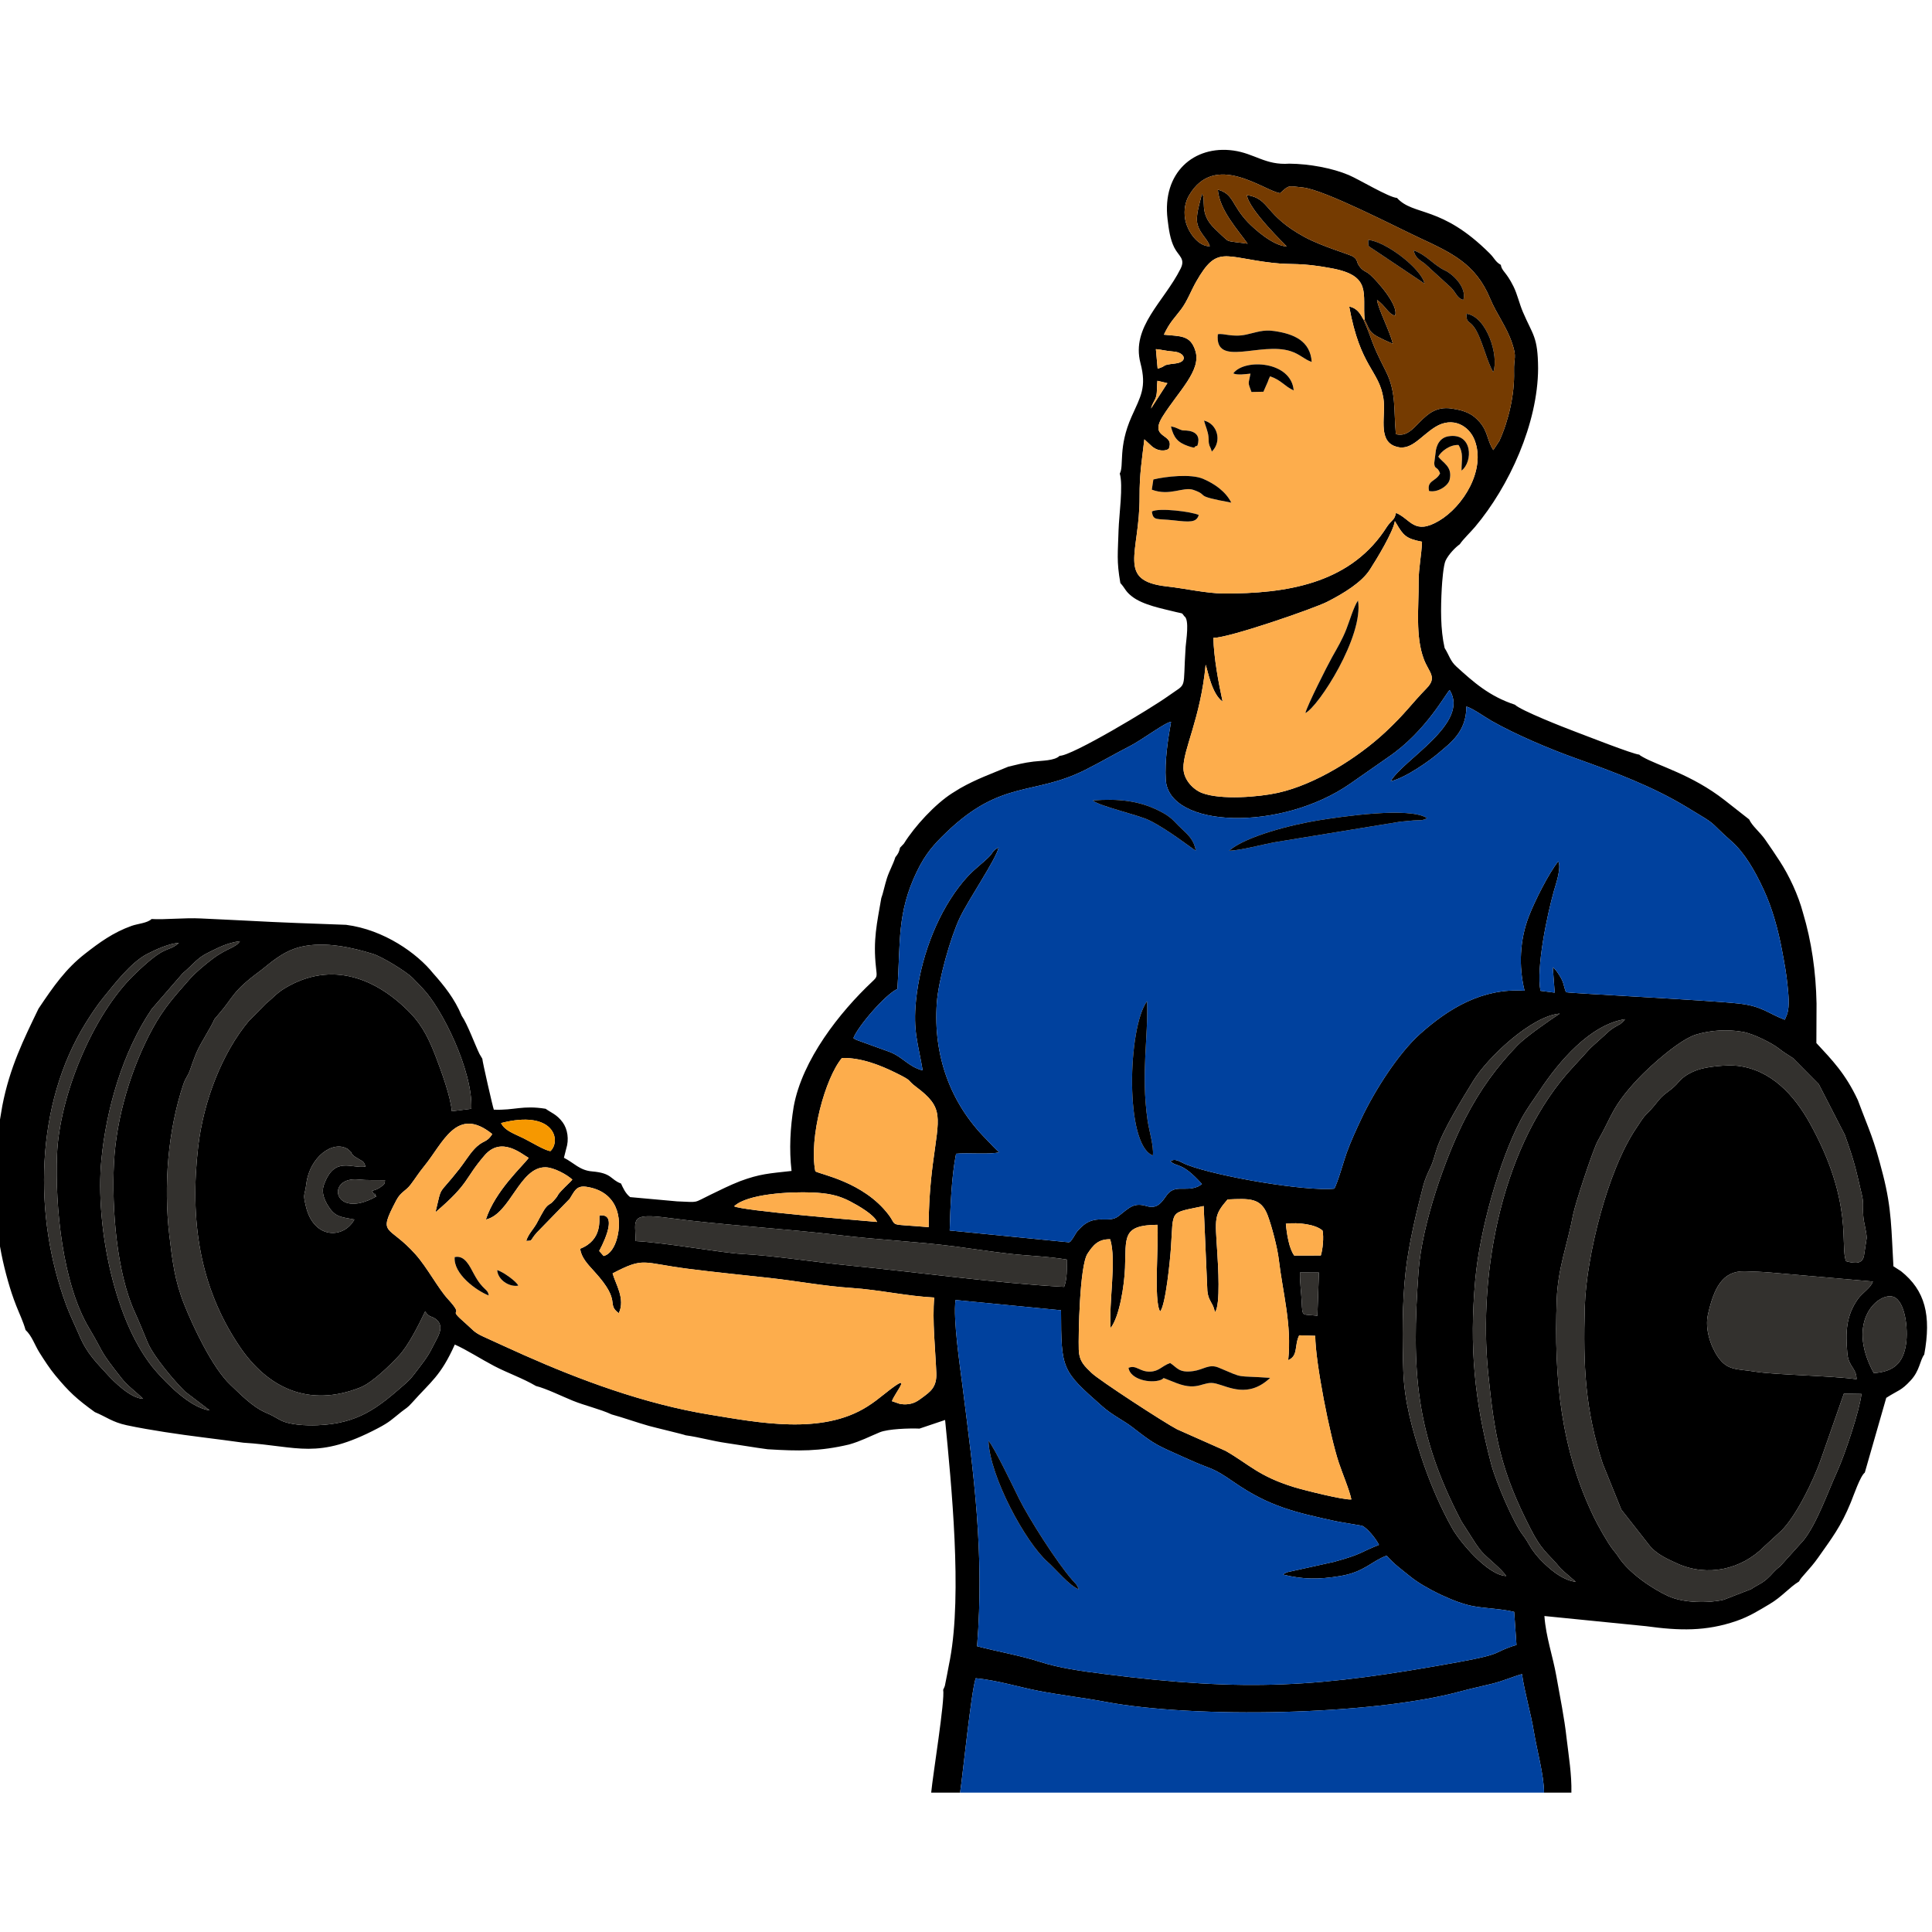 <?xml version="1.0" encoding="UTF-8"?> <svg xmlns="http://www.w3.org/2000/svg" xmlns:xlink="http://www.w3.org/1999/xlink" xmlns:xodm="http://www.corel.com/coreldraw/odm/2003" xml:space="preserve" width="16mm" height="16mm" version="1.1" style="shape-rendering:geometricPrecision; text-rendering:geometricPrecision; image-rendering:optimizeQuality; fill-rule:evenodd; clip-rule:evenodd" viewBox="0 0 1600 1600"> <defs> <style type="text/css"> .fil0 {fill:black} .fil1 {fill:#00419E} .fil3 {fill:#33312E} .fil4 {fill:#753B01} .fil5 {fill:#F69800} .fil2 {fill:#FDAD4C} </style> </defs> <g id="Слой_x0020_1">  <g id="_2684418525312"> <path class="fil0" d="M1551.79 1137.12c-24.01,-43.84 4.72,-67.57 16.45,-63.07 9.53,3.67 12.13,26.3 10.25,39.09 -2.32,15.75 -10.36,22.97 -26.7,23.98zm-760.45 -60.51l87.36 8.51c0.13,49.32 0.59,49.81 33.86,79.28 8.88,7.88 17.92,11.88 25.24,17.56 19.85,15.41 19.27,14.34 46.44,26.58 21.05,9.48 18.63,5.76 37.7,18.94 29.13,20.13 50.34,24.9 83.82,32.22 3.9,0.86 21.87,3.71 22.24,3.86 4.46,1.9 11.95,11.42 14.01,15.83 -16.32,6.41 -13.33,7.49 -37.25,14.08l-38.5 8.51c-0.33,0.12 -0.7,0.27 -1,0.4 -3.46,1.5 -0.81,0.2 -2.53,1.68 16.7,4.01 29.07,4.11 47.16,1.15 20.03,-3.28 26.13,-12.47 38.51,-16.9 6.03,7.03 11.95,11.15 19.97,17.63 11.38,9.18 36.32,21.43 51.54,24.2 11.15,2.03 23.27,2.12 34.07,4.76l1.9 27.37c-20.7,6.24 -8.29,7.01 -48.6,14.3 -114.29,20.67 -173.69,24.92 -293.03,9.75 -18.13,-2.3 -37.19,-4.91 -53.23,-10.14 -15.89,-5.17 -35.3,-8.48 -51.84,-12.84 6.13,-78.1 -2.72,-141.38 -12.09,-215.57 -2.14,-16.94 -7.91,-55.48 -5.75,-71.16zm285.28 -22.8l15.65 0.07 -1.26 35.78c-13.09,-1.65 -12.34,1.62 -13.01,-11.96 -0.37,-7.29 -1.67,-17.1 -1.38,-23.89zm460.92 88.41c-20.58,-2.91 -67.26,-3.58 -83.58,-6.21 -16.06,-2.59 -23.3,-0.71 -31.43,-12.59 -6.11,-8.94 -10.7,-23.31 -8.1,-34.72 4.91,-21.56 11.74,-36.36 30.54,-35.88 7.36,0.19 14.78,0.48 22.07,1.12l84 7.35c-1.82,5.45 -8.67,9.16 -12.52,14.65 -9.76,13.93 -10.17,27.39 -8.65,44.7 1.01,11.58 7.44,11.81 7.67,21.58zm-520.91 -148.9c17.98,-0.75 27.63,-1.65 33.23,13.23 3.3,8.77 8.02,26.57 9.18,36.44 3.24,27.49 10.93,54.21 7.79,83.41 8.5,-3.6 4.92,-12.04 9.09,-20.55l13.3 0.41c0.18,22.6 12.11,82.59 19.47,104.87 3.04,9.2 8.86,22.73 10.46,30.66 -6.57,0.54 -39.7,-7.82 -47.4,-10.18 -29.46,-9.03 -37.51,-19.07 -56.84,-30.11l-40.13 -17.82c-10.21,-5.27 -64.85,-40.84 -70.71,-46.63 -5.54,-5.48 -10.38,-9.18 -10.68,-19.46 -0.36,-11.88 0.67,-69.42 7.27,-79.37 4.59,-6.91 8.63,-12.08 18.74,-11.93 5.4,17.46 -1.26,52.03 0.38,73.5 7.36,-9.39 11.34,-35.23 11.91,-49.71 0.98,-25.46 -2.63,-35.49 26.79,-35.76 1.37,13.73 -3.28,63.41 2.3,71.74 4.6,-4.98 8.29,-43.11 8.93,-52.55 2.23,-32.63 -1.74,-28.49 27.12,-34.72l3.06 70.33c0.56,4.48 1.15,5.72 2.97,9.19 0.19,0.38 0.82,1.43 1.01,1.82 0.14,0.29 0.33,0.64 0.47,0.94 0.14,0.29 0.31,0.67 0.43,0.96 0.78,1.79 0.73,2.66 1.54,4.53 4.57,-6.11 2.42,-39.23 1.81,-49.04 -1.82,-29.11 -2.92,-30.95 8.51,-44.2zm-133.2 49.78c0.03,7.68 0.5,15.63 -2.15,22.62 -57.51,-3.12 -119.79,-12.01 -177.58,-17.64 -29.17,-2.85 -60.4,-7.99 -89.15,-9.61 -17.74,-0.99 -61.66,-9.17 -88.16,-10.67 -0.12,-18.19 -5.74,-23.63 28.66,-18.98 41.46,5.6 95.34,8.71 141.37,14.23 31.42,3.77 62.78,5.13 94.3,9.2 15.03,1.95 30.28,4.36 45.36,6.07 15.56,1.76 31.67,2.14 47.35,4.78zm181.46 -29.68c10.51,-1.26 24.77,0.53 30.43,5.74 1.07,5.63 0.15,15.45 -1.48,20.59l-21.99 0.06c-4.3,-5.69 -6.24,-18.11 -6.96,-26.39zm-456.9 -14.43c11,-10.43 46.64,-12.16 64.55,-11.42 12.74,0.52 21.56,2.15 31.51,7.35 6.63,3.47 19.86,10.99 22.32,17.04 -16.17,-1.41 -111.97,-9.31 -118.38,-12.97zm-296.82 -7.89c-35.54,19.66 -41.67,-17.25 -14.06,-14.26 6.68,0.72 14.64,0.37 21.77,0.55 -0.36,3.28 -0.27,3.3 -4.2,6 -1.99,1.38 -3.73,1.98 -6.52,2.8 0.07,0.3 0.32,0.69 0.41,0.83 0.07,0.15 0.31,0.63 0.41,0.8 0.09,0.16 0.33,0.57 0.43,0.74 0.09,0.15 0.35,0.53 0.44,0.67 4.52,7.16 -2.04,-6.89 1.32,1.87zm-8.35 -24.97c-12.04,1.82 -25.81,-8.95 -34.52,14.96 -2.75,7.52 1.45,14.91 4.97,19.83 5.19,7.24 10.5,7.16 20.2,9.02 -8.67,16.01 -33.62,16.73 -40.15,-10.95 -2.64,-11.16 -1.07,-7.48 0.43,-19.07 2.78,-21.45 21.74,-36 34.25,-28.32l2.62 2.39c0.1,0.13 0.28,0.48 0.37,0.61 1.41,1.94 -2.15,-1.32 1.62,2.3 1.04,0.99 2.13,1.53 3.9,2.64 4.74,2.98 4.23,1.5 6.31,6.59zm372.39 3.89c-5.45,-27.83 8.2,-77.37 22.08,-93.88 16.39,-0.29 32.42,6.37 44.38,12.25 15.23,7.49 8.65,5.47 17.13,11.81 23.2,17.36 18.87,24.22 13.73,63.76 -2.22,17.16 -3.41,34.53 -3.46,52.31 -35.21,-3.04 -25.26,0.13 -33.23,-10.35 -20.75,-27.26 -56.62,-33.25 -60.63,-35.9zm-314.58 33.92c28.66,-24.46 23.61,-27.29 40.67,-47.09 13.93,-16.18 30.76,-1.09 36.53,2.06 -4.72,6.62 -27.8,27.23 -35.47,51.08 20.4,-4.69 27.85,-43.54 49.38,-43.29 7.06,0.09 18.08,6.23 22.25,10.21l-1.35 1.52c-15.4,14.88 -7.26,8.46 -14.28,16.13 -3.22,3.52 -2.97,1.76 -6,5.07 -2.25,2.46 -6.31,10.8 -8.12,13.92 -3.01,5.18 -6.47,8.13 -8.48,14.1 6.85,-0.13 1.48,0.02 12.21,-10.37l23.8 -24.44c3.89,-5.89 5.2,-11.27 13.86,-9.99 25.19,3.72 30.35,25.38 25.15,43.43 -1.69,5.86 -5.2,12.5 -10.89,13.89l-3.68 -4.2c0,0 17.89,-31.82 0.23,-29.34 -0.45,3.14 2.77,20.24 -16.02,27.54 1.1,7.34 5.86,12.34 12.12,19.21 22.77,25 9.14,26.14 19.9,34.13 5.65,-11.83 -2.73,-24.16 -5.11,-32.95 26.48,-13.8 23.87,-8.78 62.3,-3.84 22.47,2.88 45.75,5.18 68.21,7.67 22.55,2.5 44.4,6.71 67.73,8.26 22.32,1.48 46.03,6.83 68.13,7.91 -1.76,18.59 0.97,43.51 1.72,62.48 0.48,11.95 -5.06,15.54 -11.92,20.62 -3.18,2.36 -6.3,4.61 -11.36,5.19 -2.78,0.32 -4.33,0.2 -7.16,-0.29l-6.32 -2.17c2.42,-7.23 19.45,-26.45 -6.07,-6.06 -5.11,4.07 -8.74,6.97 -14.33,10.51 -37.64,23.84 -90.14,13.27 -130.07,6.79 -54.89,-8.91 -108.63,-29.19 -153.68,-49.16 -12.35,-5.48 -22.11,-10.04 -34.11,-15.48 -8.11,-3.68 -8.96,-5.91 -14.32,-10.57 -18.37,-15.98 0.87,-3.12 -15.23,-20.71 -8.03,-8.78 -17.01,-25.94 -26.65,-36.8 -22.62,-25.48 -31.78,-14.83 -16.04,-44.78 3.82,-7.26 7.63,-7.5 11.86,-13.02 4.02,-5.25 6.75,-9.82 11.12,-15.13 15.84,-19.27 26.95,-50.67 56.52,-26.81 -5,7.99 -7.36,4.23 -15.23,12.86 -4.07,4.47 -7.95,10.85 -11.84,15.82 -18.71,23.86 -14.18,12.31 -19.96,36.09zm54.3 -73.87c43.68,-11.32 50.15,14.32 40.95,23.22 -4.47,-0.34 -16.39,-7.68 -22.26,-10.57 -8.12,-4.01 -15.54,-6.29 -18.69,-12.65zm1112.09 224.08l14.58 0.25c-1.66,14.11 -13.83,50.44 -20.15,64.33 -8.08,17.77 -16.59,42.48 -27.64,56.66l-19.61 21.79c-5.3,4 -6.16,6.18 -10.63,10.18 -4.93,4.42 -8.53,5.27 -13.3,8.68l-22.66 8.77c-12.1,2.92 -33.19,2.9 -45.94,-2.94 -14.29,-6.54 -32.92,-19.67 -41.11,-32.19 -1.92,-2.95 -2.92,-3.98 -4.77,-6.34 -4.49,-5.68 -12.34,-19.84 -15.39,-26.07 -27.97,-57.2 -33.53,-115.86 -31.18,-181.07 0.95,-26.22 8.97,-45.84 13.54,-70.24 1.63,-8.69 16.64,-54.45 20.44,-61.08 11.7,-20.4 11.6,-28.16 33.09,-51.15 10.38,-11.1 34.9,-33 48.6,-37.03 12.02,-3.53 25.41,-4.4 38.26,-2.18 9.52,1.64 24.56,9.63 29.39,13.35 5.29,4.08 6.96,4.92 12.28,8.38l21.39 21.58 21.57 41.97c8.1,22.66 8.86,27.24 14.05,49.34 1.88,8.01 0.61,9.32 1.26,17.94 0.44,5.93 2.7,12.74 2.82,18.15l-2.29 14.96c-1.42,6.16 -6.36,6.59 -14.72,4.32 -5.44,-12.16 6.75,-48.07 -30.17,-114.49 -12.61,-22.7 -31.81,-44.15 -59.83,-47.35 -8.68,-0.99 -25.14,0.65 -32.51,3.18 -6.31,2.16 -12.15,5.35 -16.11,10.09 -5.52,6.61 -10.1,8.28 -14.64,12.98 -3.09,3.19 -4.24,5.38 -8.23,9.71 -3.57,3.88 -4.75,4.35 -8.3,9.56 -1.31,1.93 -2.19,3.4 -3.34,5.06 -24.87,35.96 -42.08,108.29 -43.29,148.49 -1.52,49.96 0.41,86.11 14.75,130.18l15.48 38.29 23.67 30.14c5.3,6.16 11.98,9.73 22.68,14.53 25.29,11.35 53.25,4.71 71.74,-13.9l14.3 -13.16c12.45,-12.22 26.84,-41.97 32.93,-59.4l18.99 -54.27zm-222.01 155.88c-9.8,-1.27 -18.48,-8.02 -25.44,-14.54 -12.23,-11.48 -12.86,-17.24 -18.47,-24.37 -7.53,-9.56 -22.28,-43.92 -26.05,-58.23 -13.79,-52.28 -18.39,-96.76 -13.29,-153.19 3.77,-41.68 20.41,-99.61 37.48,-131.89 5.07,-9.6 10.54,-16.67 16.2,-25.19 15.43,-23.23 41.12,-53.94 70.32,-58.57 -1.12,1.42 -0.73,1.18 -2.17,2.47 -2.92,2.59 -0.95,0.91 -3.33,2.37 -2.58,1.59 -3.28,1.72 -5.86,3.62 -2.39,1.77 -2.94,2.5 -5.18,4.51 -18.44,16.54 -8.75,7.7 -26.12,26.24 -58.84,62.84 -79.12,169.32 -70.68,253.59 5.32,53.02 10.31,80.89 35.16,129.31 8.91,17.37 13.41,19.55 21.8,29.13 2.65,3.02 2.17,3 5.32,5.76l10.31 8.98zm-57.65 -4.84c-15.26,-0.68 -38.1,-27.92 -44.55,-39.26 -9.6,-16.85 -19.15,-38.95 -25.89,-59.73 -7.18,-22.12 -13.89,-45.33 -14.74,-70.58 -0.89,-26.34 -1.05,-57.33 2,-83.25 2.77,-23.54 8.88,-48.72 14.43,-70.14 1.38,-5.3 3.31,-9.69 5.77,-14.83 2.97,-6.19 3.41,-9.81 5.64,-16.34 5.4,-15.84 20.45,-40.28 29.87,-55.65 12.31,-20.07 48.55,-54.03 71.86,-55.98 -8.93,5.83 -28.53,19.52 -35.1,26.36 -17.03,17.76 -30.57,36.08 -43.09,60.31 -15.72,30.39 -35.9,86.57 -38.79,126.76 -5.92,82.42 -2.61,134.32 35.54,207.11l11.86 18.5c1.69,2.23 2.17,3.31 4.65,6.24 4.6,5.45 16.23,14 20.54,20.48zm-895.23 -219.21c0.21,0.25 0.46,0.39 0.56,0.84 0.13,0.61 0.98,1.32 1.23,1.55 1.12,1.05 0.22,0.51 2.29,1.74 0.53,0.31 12.78,3.09 6.9,15.95 -1.74,3.8 -3.74,7.14 -5.65,11.03 -3.53,7.19 -9.14,13.92 -14.04,20.44 -3.29,4.37 -5.23,6.19 -8.79,9.31 -21.91,19.19 -38.07,32.2 -71.88,33.48 -9.48,0.36 -23.36,-0.25 -30.84,-4.38 -4.48,-2.47 -6.21,-3.67 -11.71,-6.03 -11.38,-4.87 -21.44,-15.64 -29.36,-23.05 -14.78,-13.83 -30.96,-48.17 -38.35,-66.77 -7.83,-19.71 -9.76,-35.71 -12.3,-57.58 -4.69,-40.48 -1.22,-86.27 11.69,-124.61 1.93,-5.72 3.67,-6.5 5.39,-11.46 7.05,-20.29 6.43,-16.9 17.27,-36.3 4.4,-7.86 0.93,-3.7 6.52,-10.15 13.1,-15.08 10.69,-18.41 34.43,-35.93 6.99,-5.16 17.93,-16.28 33.91,-19.99 19.72,-4.58 42.43,0.64 59.48,5.92 7.62,2.36 27.35,14.48 32.7,19.75 3.38,3.32 5.7,5.97 8.79,9.19 15.54,16.18 41.3,67.78 39.99,99.31l-16.18 2.03c-0.99,-12.22 -8.83,-33.45 -13.05,-44.54 -5.3,-13.94 -10.98,-26.1 -21.21,-36.67 -27.81,-28.74 -65.01,-43.86 -103.65,-20.9 -7.18,4.27 -10.45,8.54 -15.96,12.91l-14.31 14.52c-22.15,26.53 -37.47,66.23 -41.87,104.01 -7.08,60.88 1.02,115.99 34.03,165.11 23.64,35.18 57.95,51.06 100.17,34.35 10.32,-4.09 25.39,-19.21 31.82,-26.08 7.96,-8.49 16.15,-24.82 21.98,-37zm-178.5 82.02c-16.57,-2.14 -36.33,-23.29 -43.88,-31.79 -35,-39.42 -50.91,-121.31 -45.83,-175.28 4,-42.38 17.7,-89.81 41.71,-125.26l25.63 -29.56c8.75,-7.44 12.04,-12.65 20.54,-16.83 8.49,-4.18 15.73,-8.32 26.87,-9.84 -3.24,5.37 -10.92,5.81 -22.4,14.48 -6.61,4.99 -14.4,11.5 -19.02,16.76 -11.94,13.62 -21.32,23.68 -30.73,40.91 -17.81,32.61 -30.23,73.77 -32.13,111.49 -1.92,37.91 2.2,90.85 17.25,123.59 3.82,8.32 7.33,17.28 10.65,25.17 4.8,11.42 22.11,31.92 31.04,40.67l20.3 15.49zm-55.15 -9.57c-10.27,-0.48 -23.69,-13.61 -30.22,-20.86 -8.47,-9.42 -16.04,-16.29 -22.48,-31.4 -3.6,-8.46 -7.71,-16.74 -10.83,-25.11 -27.6,-74.01 -25.92,-166.36 16.03,-233.84 4.65,-7.48 9.3,-14.5 14.68,-21.12 9.25,-11.38 22.62,-28.87 35.96,-35.91 6.48,-3.41 19.05,-9.19 26.54,-9.24 -10.46,8.66 -9.8,-0.19 -37.07,26.31 -34.74,33.74 -61.96,100.9 -63.86,148.9 -1.73,43.66 4.65,106.99 26.48,143.63 13.79,23.15 7.24,16.54 27.14,41.83 4.87,6.2 12.11,11.29 17.63,16.81zm851.33 -560.62c-2.63,14.65 -5.32,32.42 -4.37,47.93 2.44,40.17 95.39,43.33 152.93,3.14l31.64 -22.09c31.11,-21.2 47.76,-53.29 50.53,-55.32 17.13,27.52 -38.86,57.81 -48.8,75.53 12.34,-2.76 32.63,-17.34 39.46,-23.21 9.88,-8.49 23.15,-17.5 23.22,-38.72 6.71,2.38 14.05,8.1 21.14,12.12 19.59,11.1 47.27,22.87 68.77,30.57 33.78,12.08 63.99,23.46 92.05,40.35 29.02,17.47 15.94,9.44 37.65,28.66 10.67,9.44 19.16,24.01 26.5,39.87 7.2,15.55 11.97,32.73 15.38,50.96 1.77,9.46 3.52,18.72 4.44,28.38 0.74,7.68 1.86,16.53 -0.2,23.62l-2.05 4.94c-14.4,-5.53 -18.54,-11.17 -37.68,-13.39 -24.59,-2.85 -138.88,-8.42 -143.53,-9.45 -2.49,-5.98 -1.04,-7.8 -7.14,-16.5 -0.99,-1.41 -1.19,-1.57 -2.01,-2.51 -0.16,-0.2 -0.68,-0.28 -0.8,-0.79 -0.13,-0.52 -0.53,-0.55 -0.98,-0.77l1.59 20.94 -11.82 -1.53c-3.6,-19.15 5.39,-62.3 11.21,-82.92 1.28,-4.57 6.42,-19.2 3.55,-24.26 -7.6,9.33 -19.45,32.63 -24.49,45.82 -7.27,19.02 -8.51,40.78 -3.42,61.32 -35.14,-2.47 -63.01,14.87 -86.16,35.43 -18.95,16.82 -38.86,48.87 -49.12,70.79 -4.4,9.4 -8.53,18.29 -12.06,28.03 -2.17,5.99 -7.63,25.55 -10.28,29.65 -23.34,2.4 -96.1,-9.81 -122.06,-19.82 -5.42,-2.1 -9.49,-5.83 -13.65,-2.84 6.02,5.4 9.13,0 26.14,18.8 -0.29,0.3 -0.74,0.59 -1.01,0.75l-2.07 1.26c-10.98,4.82 -19.36,-2.35 -26.37,7.67 -4.24,6.06 -7.84,11.14 -16.3,8.63 -10.91,-3.24 -14.29,1.3 -23.47,8.38 -8.48,6.54 -19.35,-2.81 -31.5,9.77 -3.08,3.19 -2.47,2.47 -4.77,6.16 -1.07,1.71 -0.86,1.72 -2.24,3.45 -1.75,2.21 0.07,0.59 -2.29,2.23l-98.89 -9.81c0.56,-19.74 1.52,-44.56 5.29,-63.55 9.03,-1.03 29.58,0.91 35.8,-1.33 -1.81,-0.9 -8.01,-7.89 -11.03,-10.93 -29.52,-29.72 -43.79,-69.03 -40.73,-112.55 1.35,-19.1 11.4,-54.49 19.03,-70.56 7.37,-15.5 30.02,-48.38 32.21,-58.31 -5.89,3.11 -3.89,3.91 -8.72,8.52 -8.16,7.79 -14.09,10.96 -24.11,24.09 -19.61,25.72 -32.25,60.97 -35.61,94 -2.6,25.64 1.72,35.54 5.52,58.06 -11.88,-3.09 -16.04,-10.83 -27.24,-15.28l-27.35 -9.89c-2.18,-0.99 -1.61,-0.71 -2.77,-1.64 3.88,-9.94 26.54,-36.21 36.43,-40.66 2.64,-38.78 -0.52,-62.8 16.13,-97.28 7.22,-14.95 14.27,-22.62 24.33,-32.3 45.86,-44.15 72.11,-30.25 115.13,-51.85 13.35,-6.7 23.98,-13.08 36.89,-19.66 10.06,-5.13 29.76,-20.01 34.13,-20.1zm35.04 -69.58c12.57,0.24 83.4,-24.31 94.19,-29.81 13.67,-6.96 28.56,-16.05 35.38,-26.59 5.66,-8.74 19.44,-31.46 20.74,-40.26l1.2 1.94c5.83,9.85 7.92,12.58 21.29,15.13 -0.39,11.14 -2.85,21.73 -2.78,32.97 0.12,21.5 -2.86,45.43 4.36,64.46 4.12,10.85 11.2,14.68 2.28,23.88 -13.25,13.64 -17.32,20.55 -34.12,36.26 -22.49,21.03 -57.65,43.38 -89.04,50.36 -15.89,3.53 -47.4,6.06 -62.86,0.15 -7.01,-2.68 -15.28,-10.66 -15.44,-20.56 -0.26,-15.49 14.13,-40.94 18.42,-85.69 1.86,5.21 4.97,24.11 14.05,30.58 -3.49,-16.13 -7.22,-36.12 -7.67,-52.82zm-51.62 -189.91c1.32,-5.17 3.26,-6.26 4.27,-10.18 0.96,-3.75 0.5,-8.71 1.01,-12.79l8.28 1.96 -13.56 21.01zm19.95 -37.27c-12.64,1.45 -5.79,1.74 -14.47,4.29l-1.46 -16.21c4.62,0.37 8.06,1.52 14.65,2.02 9.69,0.73 12.24,8.65 1.28,9.9zm155.99 -36.42c-2.8,-4.93 -5.02,-9.27 -11.82,-10.81 9.21,50.68 24.54,52.36 28.33,76.06 2.2,13.77 -4.77,33.83 8.97,39.46 13.37,5.46 21.18,-7.78 34.01,-15.75 14.45,-8.97 28.06,-0.95 32.62,11.06 9.35,24.6 -9.6,54.85 -29.54,66.64 -20.68,12.23 -23.5,-1.55 -35.64,-6.54 -1.25,5.35 -2.21,5.08 -5.13,8.42 -2.34,2.69 -2.64,3.64 -5.15,7.25 -29.83,42.98 -80.8,51.35 -132.67,51.08 -13.84,-0.07 -32.34,-4.25 -46.61,-5.82 -42.36,-4.66 -22.56,-27.27 -22.79,-74.32 -0.09,-19.01 1.91,-30.12 3.95,-47.53l5.01 4.63c6.3,6.45 13.73,4.75 15.22,3.15 5.43,-13.21 -17.15,-7.62 -4.9,-26.99 13.25,-20.94 31.78,-37.74 27.04,-53.7 -4.09,-13.72 -12.5,-12.27 -26.2,-13.75 5.06,-10.66 8.54,-13.36 14.26,-20.97 5.22,-6.95 8.1,-15.27 12.63,-23.18 17.23,-30.01 22.58,-19.98 63.13,-15.34 17.15,1.96 21.87,-0.56 49.08,4.53 33.56,6.28 25.18,21.12 27.15,42.7 3.35,5.63 2.89,9.23 9.5,13.19 1.82,1.09 11.39,5.81 13.87,6.46 -2.69,-10.76 -12.08,-28.53 -13.1,-36.17 7.27,5.09 9.5,12.04 14.91,12.97 3.34,-8.02 -14.2,-28.11 -20.52,-33.75 -3.7,-3.29 -5.49,-2.66 -8.58,-6.56 -3.39,-4.26 -1.21,-5.34 -5.33,-8.41 -2.5,-1.86 -25.85,-8.41 -40.31,-16.25 -34.17,-18.52 -28.43,-31.96 -47.93,-34.82 1.64,12.43 32.59,41.81 32.99,42.54 -11.57,-0.57 -27.13,-14.8 -32.14,-20.02 -13.66,-14.26 -11.7,-23.5 -24.94,-27.03 1.54,17.1 16.06,32.51 24.7,44.75 -4.12,-0.75 -14.06,-1.4 -16.29,-2.51 -1.83,-0.92 -8.93,-8 -10.87,-9.84 -13.81,-13.12 -6.64,-24.27 -10.77,-29.05 -1.41,7.37 -5.55,18.13 -3.57,25.44 2.18,8.06 8.49,12.13 10.16,18.09 -9.81,0.26 -19.01,-12.63 -20.52,-23.08 -1.02,-7.01 0.15,-13.52 3.24,-18.86 21.39,-36.97 61.92,-4.07 75.49,-2 7.67,-6.97 6.17,-6.05 18.77,-4.74 17.85,1.86 76.52,32.32 96.35,41.57 26.94,12.57 46.8,21.58 58.75,50.26 5.55,13.32 13.58,23.18 18.27,37.05 4.23,12.53 1.28,11.45 1.62,23.65 0.53,18.63 -4.51,40.6 -12.17,57.36l-5.01 7.59c-5.35,-8.3 -4.32,-15.17 -11.32,-23.23 -5.73,-6.58 -11.54,-9.48 -23.28,-11.2 -25.13,-3.69 -28.94,25.76 -46.09,21.23 -1.89,-19.87 0.49,-34.85 -8.41,-52.34 -13.41,-26.34 -9.75,-22.81 -18.42,-42.57zm-201.82 127.58c2.96,9.95 -0.66,34.71 -1,46.69 -0.53,19.15 -1.78,25.68 1.49,43.95 4.25,4.69 3.99,6.73 9.6,11.1 9.2,7.17 24.92,10 36.69,12.96 5.79,1.45 4.23,0.21 6.62,3.39 4.52,2.61 1.47,20.69 1.15,25.34 -2.54,37.39 2.01,29 -14.55,40.89 -14.09,10.12 -79.78,49.59 -89.8,49.4 -4.18,4.17 -14.78,3.94 -21.58,4.77 -8.55,1.04 -13.5,2.47 -20.97,4.24 -14.94,6.27 -26.16,10.12 -39.86,17.88l-6.73 4.16c-13.87,8.85 -31.04,27.38 -39.85,41.68l-3.18 3.35c-0.87,3.67 -1.41,4.83 -3.9,7.93 -1.86,5.98 -4.93,11.12 -6.91,17.21 -1.73,5.3 -3.43,13.46 -4.73,16.67 -3.54,20.73 -6.94,34.58 -4.37,57.49 0.84,7.56 1.12,7.65 -3.14,11.65 -26.97,25.36 -57.99,64.73 -65.03,103.5 -2.82,17.06 -3.87,35.42 -1.77,53.27 -18.68,2.09 -26.08,2.35 -42.59,8.46 -9.19,3.61 -16.17,7.2 -24.55,11.23 -14.97,7.21 -8.87,6.18 -27.66,5.5l-38.87 -3.52c-3.9,-3.03 -5.91,-7.68 -7.56,-11.25 -9.03,-3.35 -7.2,-8.64 -23.95,-10.04 -10.32,-0.86 -14.83,-6.97 -23.33,-11.3l1.91 -7.55c2.43,-7.54 1.17,-16.13 -2.93,-21.77 -4.83,-6.63 -9.98,-8.18 -14.13,-11.25 -19.26,-3.09 -25.44,1.4 -42.9,0.74 -0.62,-1.09 -9.43,-39.62 -9.54,-42.2l-2.31 -3.89c-3.51,-7.09 -10.13,-25.18 -14.7,-31.54 -5.86,-14.29 -14.79,-25.25 -23.83,-35.42 -12.98,-16.21 -40.41,-36 -72,-40.04 -26.85,-0.97 -54.33,-1.89 -81.37,-3.39 -12.98,-0.72 -25.99,-1.2 -38.99,-1.88 -13.43,-0.7 -29.84,1.16 -40.7,0.47 -3.47,3.39 -11.42,3.86 -16.46,5.65 -15.39,5.46 -26.96,13.97 -38.8,23.23 -15.71,12.26 -25.84,26.61 -38.37,45.35 -12.46,25.78 -23.8,48.68 -29.96,80.33 -5.42,29.55 -9.18,69.01 -4.1,99.63 1.18,15.1 4.76,31.5 8.72,45.45 2.13,7.5 4.08,13.47 6.9,20.66 2.48,6.32 5.93,13.46 7.7,20.03 5.29,4.88 7.66,12.61 11.49,18.68 4.06,6.43 8.39,13.15 13.01,18.74 11.44,13.85 17.93,19.82 32.88,30.6 9.61,3.96 14.36,8.26 26.28,10.85 9.93,2.16 21.86,4.13 31.52,5.66 21.69,3.43 43.88,5.79 65.2,8.83 45.87,2.86 60.87,14.55 111.32,-11.93 10.15,-5.32 11.57,-7.33 19.45,-13.56 3.97,-3.15 4.93,-3.14 8.95,-7.65 15.67,-17.62 23.65,-21.96 35.39,-48.15 9.89,4.39 21.83,12.14 32.51,17.73 11.31,5.92 23.42,10 34.71,16.6 8.41,2.09 21.49,8.51 30.34,12.12 10.33,4.21 22.55,6.9 32.3,11.42 9.97,2.73 20.29,6.51 30.91,9.51 4.76,1.34 29.22,7.12 30.42,7.78 11.53,1.59 21.88,4.71 33.97,6.44 11.09,1.58 22.77,3.67 33.9,5.12 25.53,1.58 43.02,1.85 67.5,-3.95 9.68,-2.75 16.59,-6.47 25.37,-10.1 6.86,-2.85 24.81,-3.41 32.9,-3.05l21.22 -7.15c5.27,54.16 14.17,143.42 4.09,198.01 -0.77,4.2 -1.69,8.49 -2.43,12.74l-1.86 9.4c-0.12,0.38 -0.29,0.78 -0.41,1.11l-0.99 2.17c1.57,8.6 -8.47,69.86 -9.93,85.19l23.93 0c2.12,-13.56 9.18,-83.85 12.95,-94.74 17.99,1.72 35.12,7.21 52.08,10.48 18.47,3.56 36.93,5.6 55.71,9.13 73.46,13.8 220.24,11.23 293.6,-8.69 8.62,-2.34 17,-4.1 25.61,-6.2 10.04,-2.46 17.24,-5.86 25.4,-8.14 1.98,14.43 7.42,32.7 9.88,47.89 2.43,14.9 8.39,36.13 8.37,50.27l22.66 0c0.33,-15.05 -2.24,-30.34 -3.99,-45.18 -1.79,-16.51 -5.53,-34.68 -8.46,-51.26 -2.99,-16.91 -8.64,-32.36 -9.9,-49.82l84.14 8.41c27.66,3.78 49.5,4.42 74.92,-4.33 10.73,-3.7 18.78,-8.85 27.43,-13.97 10.39,-6.15 16.06,-13.64 24.4,-18.74 1.3,-3.31 8.99,-10.03 15.74,-19.64 11.55,-16.45 18.92,-25.78 27.16,-45.92 2.31,-5.65 7.82,-21.86 11.54,-24.57l17.77 -61.93c10.29,-6.6 12.14,-5.67 20.24,-14.42 7.61,-8.22 7.54,-16.54 11.23,-21.45 5.94,-32.39 0.82,-53.05 -19.26,-69.03 -1.94,-1.27 -4.7,-2.98 -6.27,-4.03 -1.77,-30.19 -1.32,-47.24 -8.64,-75.84 -8.06,-31.49 -10.8,-34.89 -20.83,-61.81 -10.33,-22.11 -21.49,-33.35 -34.34,-47.26l0.14 -32.7c-0.5,-26.45 -4.22,-51.73 -11.13,-74.81 -4.02,-15.25 -11.75,-31.43 -19.25,-42.94 -4.25,-6.51 -7.82,-11.86 -12.22,-18.11 -4.43,-6.3 -10.61,-11.01 -13.22,-16.64l-20.33 -15.96c-27.22,-21.28 -55.12,-28.43 -67.84,-35.77 -2.93,-1.69 -1.46,-0.85 -2.83,-1.92 -5.24,-0.34 -44.63,-15.87 -53.25,-19.09 -9.1,-3.41 -44.95,-17.51 -49.7,-22.24 -21.14,-6.88 -34.48,-18.84 -48.37,-31.47 -5.36,-4.87 -5.89,-9.18 -9.87,-15.5 -3.53,-15.55 -3.24,-33.02 -2.36,-49.5 0.28,-5.1 1.32,-19 3.17,-22.88 2.49,-5.2 8.19,-11.06 11.75,-13.53 2.81,-4.25 8.96,-10.02 12.7,-14.47 28.31,-33.67 51.94,-85.47 52.16,-131.18 -0.2,-26.53 -4.34,-27.36 -12.57,-46.66 -3.05,-7.15 -4.61,-14.71 -7.8,-21.16 -6.15,-12.46 -9.68,-12.53 -10.52,-17.93 -4.51,-2.48 -5.09,-5.35 -9.09,-9.35 -40.32,-40.3 -62.98,-30.81 -76.89,-46.07 -6.68,-0.36 -31.31,-15.28 -40.01,-18.97 -13.45,-5.69 -32.47,-9.25 -49.15,-9.4 -19.71,1.46 -28.7,-8.45 -46.43,-10.89 -32.51,-4.48 -59.13,18.32 -54.39,57.06 1,8.2 2.08,16.44 5.57,23.33 3.61,7.13 9.37,9.15 5.21,17.46 -13.73,27.45 -41.12,48.11 -33.23,78.22 5.28,20.15 0.13,27.53 -7.29,44.16 -11.45,25.64 -6.16,40.69 -9.85,47.33z"></path> <path class="fil1" d="M954.75 956.91c-23.41,-8.66 -20.87,-105.95 -4.84,-127.72 1.14,30.43 -5.16,59.27 0.46,98.61 1.25,8.74 5.27,21.22 4.38,29.11zm63.13 -252.33c13.36,-11.87 51.95,-21.73 74.38,-25.29 18.47,-2.93 75.22,-11.39 89.6,-1.73 -4.2,2.32 -5.27,1.48 -10.97,1.88 -3.69,0.25 -7.54,0.77 -11.42,1.07l-102.98 16.87c-10.92,1.93 -28.06,6.73 -38.61,7.2zm-27.6 -0.14c-3.18,-1.7 -22.83,-17.35 -38.37,-25.02 -9.55,-4.71 -41.39,-11.71 -46.94,-16.53 20.95,-1.58 37.98,0.01 55.09,8.64 10.74,5.41 11.63,8.34 18.35,14.62 5.55,5.18 10.54,9.61 11.87,18.29zm-20.47 -106.63c-4.37,0.09 -24.07,14.97 -34.13,20.1 -12.91,6.58 -23.54,12.96 -36.89,19.66 -43.02,21.6 -69.27,7.7 -115.13,51.85 -10.06,9.68 -17.11,17.35 -24.33,32.3 -16.65,34.48 -13.49,58.5 -16.13,97.28 -9.89,4.45 -32.55,30.72 -36.43,40.66 1.16,0.93 0.59,0.65 2.77,1.64l27.35 9.89c11.2,4.45 15.36,12.19 27.24,15.28 -3.8,-22.52 -8.12,-32.42 -5.52,-58.06 3.36,-33.03 16,-68.28 35.61,-94 10.02,-13.13 15.95,-16.3 24.11,-24.09 4.83,-4.61 2.83,-5.41 8.72,-8.52 -2.19,9.93 -24.84,42.81 -32.21,58.31 -7.63,16.07 -17.68,51.46 -19.03,70.56 -3.06,43.52 11.21,82.83 40.73,112.55 3.02,3.04 9.22,10.03 11.03,10.93 -6.22,2.24 -26.77,0.3 -35.8,1.33 -3.77,18.99 -4.73,43.81 -5.29,63.55l98.89 9.81c2.36,-1.64 0.54,-0.02 2.29,-2.23 1.38,-1.73 1.17,-1.74 2.24,-3.45 2.3,-3.69 1.69,-2.97 4.77,-6.16 12.15,-12.58 23.02,-3.23 31.5,-9.77 9.18,-7.08 12.56,-11.62 23.47,-8.38 8.46,2.51 12.06,-2.57 16.3,-8.63 7.01,-10.02 15.39,-2.85 26.37,-7.67l2.07 -1.26c0.27,-0.16 0.72,-0.45 1.01,-0.75 -17.01,-18.8 -20.12,-13.4 -26.14,-18.8 4.16,-2.99 8.23,0.74 13.65,2.84 25.96,10.01 98.72,22.22 122.06,19.82 2.65,-4.1 8.11,-23.66 10.28,-29.65 3.53,-9.74 7.66,-18.63 12.06,-28.03 10.26,-21.92 30.17,-53.97 49.12,-70.79 23.15,-20.56 51.02,-37.9 86.16,-35.43 -5.09,-20.54 -3.85,-42.3 3.42,-61.32 5.04,-13.19 16.89,-36.49 24.49,-45.82 2.87,5.06 -2.27,19.69 -3.55,24.26 -5.82,20.62 -14.81,63.77 -11.21,82.92l11.82 1.53 -1.59 -20.94c0.45,0.22 0.85,0.25 0.98,0.77 0.12,0.51 0.64,0.59 0.8,0.79 0.82,0.94 1.02,1.1 2.01,2.51 6.1,8.7 4.65,10.52 7.14,16.5 4.65,1.03 118.94,6.6 143.53,9.45 19.14,2.22 23.28,7.86 37.68,13.39l2.05 -4.94c2.06,-7.09 0.94,-15.94 0.2,-23.62 -0.92,-9.66 -2.67,-18.92 -4.44,-28.38 -3.41,-18.23 -8.18,-35.41 -15.38,-50.96 -7.34,-15.86 -15.83,-30.43 -26.5,-39.87 -21.71,-19.22 -8.63,-11.19 -37.65,-28.66 -28.06,-16.89 -58.27,-28.27 -92.05,-40.35 -21.5,-7.7 -49.18,-19.47 -68.77,-30.57 -7.09,-4.02 -14.43,-9.74 -21.14,-12.12 -0.07,21.22 -13.34,30.23 -23.22,38.72 -6.83,5.87 -27.12,20.45 -39.46,23.21 9.94,-17.72 65.93,-48.01 48.8,-75.53 -2.77,2.03 -19.42,34.12 -50.53,55.32l-31.64 22.09c-57.54,40.19 -150.49,37.03 -152.93,-3.14 -0.95,-15.51 1.74,-33.28 4.37,-47.93z"></path> <path class="fil1" d="M818.6 1193.2c4.4,4.52 20.64,38.42 25.39,48.03 7.73,15.64 30.99,52.45 44.28,67.57 3.23,3.68 2.97,2.52 5.17,7.41 -7.77,-2.81 -18.93,-16.58 -25.8,-22.64 -18.26,-16.06 -48.04,-70.85 -49.04,-100.37zm203.34 34.28c-19.07,-13.18 -16.65,-9.46 -37.7,-18.94 -27.17,-12.24 -26.59,-11.17 -46.44,-26.58 -7.32,-5.68 -16.36,-9.68 -25.24,-17.56 -33.27,-29.47 -33.73,-29.96 -33.86,-79.28l-87.36 -8.51c-2.16,15.68 3.61,54.22 5.75,71.16 9.37,74.19 18.22,137.47 12.09,215.57 16.54,4.36 35.95,7.67 51.84,12.84 16.04,5.23 35.1,7.84 53.23,10.14 119.34,15.17 178.74,10.92 293.03,-9.75 40.31,-7.29 27.9,-8.06 48.6,-14.3l-1.9 -27.37c-10.8,-2.64 -22.92,-2.73 -34.07,-4.76 -15.22,-2.77 -40.16,-15.02 -51.54,-24.2 -8.02,-6.48 -13.94,-10.6 -19.97,-17.63 -12.38,4.43 -18.48,13.62 -38.51,16.9 -18.09,2.96 -30.46,2.86 -47.16,-1.15 1.72,-1.48 -0.93,-0.18 2.53,-1.68 0.3,-0.13 0.67,-0.28 1,-0.4l38.5 -8.51c23.92,-6.59 20.93,-7.67 37.25,-14.08 -2.06,-4.41 -9.55,-13.93 -14.01,-15.83 -0.37,-0.15 -18.34,-3 -22.24,-3.86 -33.48,-7.32 -54.69,-12.09 -83.82,-32.22z"></path> <path class="fil2" d="M429.21 1064.71c-7.78,1.34 -16.96,-4.99 -17.45,-12.86 4.2,1.06 15.94,9.22 17.45,12.86zm-36.6 -9.42c7.55,13.98 11.43,11.67 12.09,17.57 -10.38,-4.12 -29.36,-17.92 -28.14,-31.79 8.3,-1.81 12.32,7.32 16.05,14.22zm-31.98 -51.35c5.78,-23.78 1.25,-12.23 19.96,-36.09 3.89,-4.97 7.77,-11.35 11.84,-15.82 7.87,-8.63 10.23,-4.87 15.23,-12.86 -29.57,-23.86 -40.68,7.54 -56.52,26.81 -4.37,5.31 -7.1,9.88 -11.12,15.13 -4.23,5.52 -8.04,5.76 -11.86,13.02 -15.74,29.95 -6.58,19.3 16.04,44.78 9.64,10.86 18.62,28.02 26.65,36.8 16.1,17.59 -3.14,4.73 15.23,20.71 5.36,4.66 6.21,6.89 14.32,10.57 12,5.44 21.76,10 34.11,15.48 45.05,19.97 98.79,40.25 153.68,49.16 39.93,6.48 92.43,17.05 130.07,-6.79 5.59,-3.54 9.22,-6.44 14.33,-10.51 25.52,-20.39 8.49,-1.17 6.07,6.06l6.32 2.17c2.83,0.49 4.38,0.61 7.16,0.29 5.06,-0.58 8.18,-2.83 11.36,-5.19 6.86,-5.08 12.4,-8.67 11.92,-20.62 -0.75,-18.97 -3.48,-43.89 -1.72,-62.48 -22.1,-1.08 -45.81,-6.43 -68.13,-7.91 -23.33,-1.55 -45.18,-5.76 -67.73,-8.26 -22.46,-2.49 -45.74,-4.79 -68.21,-7.67 -38.43,-4.94 -35.82,-9.96 -62.3,3.84 2.38,8.79 10.76,21.12 5.11,32.95 -10.76,-7.99 2.87,-9.13 -19.9,-34.13 -6.26,-6.87 -11.02,-11.87 -12.12,-19.21 18.79,-7.3 15.57,-24.4 16.02,-27.54 17.66,-2.48 -0.23,29.34 -0.23,29.34l3.68 4.2c5.69,-1.39 9.2,-8.03 10.89,-13.89 5.2,-18.05 0.04,-39.71 -25.15,-43.43 -8.66,-1.28 -9.97,4.1 -13.86,9.99l-23.8 24.44c-10.73,10.39 -5.36,10.24 -12.21,10.37 2.01,-5.97 5.47,-8.92 8.48,-14.1 1.81,-3.12 5.87,-11.46 8.12,-13.92 3.03,-3.31 2.78,-1.55 6,-5.07 7.02,-7.67 -1.12,-1.25 14.28,-16.13l1.35 -1.52c-4.17,-3.98 -15.19,-10.12 -22.25,-10.21 -21.53,-0.25 -28.98,38.6 -49.38,43.29 7.67,-23.85 30.75,-44.46 35.47,-51.08 -5.77,-3.15 -22.6,-18.24 -36.53,-2.06 -17.06,19.8 -12.01,22.63 -40.67,47.09z"></path> <path class="fil2" d="M971.81 430.9c-13.96,-1.59 -16.82,0.69 -17.87,-7.26 5.54,-3.38 33.17,0.13 38.82,2.85 -1.92,6.38 -7.46,5.94 -20.95,4.41zm-16.64 -33.81c9.99,-2.49 31.12,-4.85 41.16,-0.55 9.5,4.07 18.76,10.5 23.36,19.71 -33.21,-6.1 -17.03,-5.53 -31.29,-10.53 -8.45,-2.96 -19.54,5.47 -34.52,-0.21l1.29 -8.42zm237.44 -5.09c-2.28,-6.23 -4.42,-2.78 -4.85,-8.34l1.07 -8.22c0.53,-7.25 3.93,-13.01 10.7,-14.12 20.07,-3.3 20.52,21.12 10.83,28.41 0.05,-9.53 1.8,-14.23 -2.46,-21.21 -7.32,-0.4 -14.66,5.5 -16.76,9.68 3.9,5.26 11.86,8.16 9.41,18.97 -1.17,5.19 -9.94,11.02 -17.07,9.44 -2,-8.91 5.93,-7.8 9.13,-14.61zm-212.89 -35.5c0.42,0.1 16.49,-1.34 11.95,12.5 -0.36,0.19 -0.83,0.41 -1.12,0.49 -0.28,0.07 -0.78,0.34 -1.13,0.4 -0.33,0.06 1.58,1.98 -5.71,-0.56 -8.55,-2.99 -11.77,-7.07 -13.99,-16.2 5.74,1.11 5.62,2.33 10,3.37zm23.83 17.49c-0.09,-0.2 -0.15,-0.54 -0.18,-0.63 -0.03,-0.08 -0.15,-0.51 -0.19,-0.62 -0.08,-0.23 -0.34,-1.04 -0.46,-1.34l-1.06 -2.32c-1.06,-3.38 -0.46,-3.45 -0.84,-7.36 -0.45,-4.66 -2.54,-8.94 -3.72,-13.42 11.06,2.58 15.21,17.18 6.45,25.69zm67.83 -50.64c-7.8,-3.61 -10.18,-8.51 -19.55,-11.7l-1 2.12c-0.12,0.31 -0.3,0.72 -0.43,1.07 -0.12,0.34 -0.23,0.73 -0.35,1.08l-3.74 8.5 -9.9 0.2c-3.2,-8.69 -2.55,-5.84 -0.8,-15.19 -4.01,0.31 -10.58,1.5 -14.27,-0.2 9.19,-12.53 48.07,-10.25 50.04,14.12zm-62.83 -46.52c4.67,-1.11 11.94,2.76 23.49,0.27 8.57,-1.84 13.9,-4.32 23.35,-2.93 16.15,2.37 29.74,8.1 30.91,25.58 -6.5,-2.26 -9.55,-6.36 -17.4,-8.91 -24.92,-8.08 -63.1,13.82 -60.35,-14.01zm120.62 -12.2l0.95 0.28c-1.97,-21.58 6.41,-36.42 -27.15,-42.7 -27.21,-5.09 -31.93,-2.57 -49.08,-4.53 -40.55,-4.64 -45.9,-14.67 -63.13,15.34 -4.53,7.91 -7.41,16.23 -12.63,23.18 -5.72,7.61 -9.2,10.31 -14.26,20.97 13.7,1.48 22.11,0.03 26.2,13.75 4.74,15.96 -13.79,32.76 -27.04,53.7 -12.25,19.37 10.33,13.78 4.9,26.99 -1.49,1.6 -8.92,3.3 -15.22,-3.15l-5.01 -4.63c-2.04,17.41 -4.04,28.52 -3.95,47.53 0.23,47.05 -19.57,69.66 22.79,74.32 14.27,1.57 32.77,5.75 46.61,5.82 51.87,0.27 102.84,-8.1 132.67,-51.08 2.51,-3.61 2.81,-4.56 5.15,-7.25 2.92,-3.34 3.88,-3.07 5.13,-8.42 12.14,4.99 14.96,18.77 35.64,6.54 19.94,-11.79 38.89,-42.04 29.54,-66.64 -4.56,-12.01 -18.17,-20.03 -32.62,-11.06 -12.83,7.97 -20.64,21.21 -34.01,15.75 -13.74,-5.63 -6.77,-25.69 -8.97,-39.46 -3.79,-23.7 -19.12,-25.38 -28.33,-76.06 6.8,1.54 9.02,5.88 11.82,10.81z"></path> <path class="fil1" d="M795.1 1484.58l483.6 0c0.02,-14.14 -5.94,-35.37 -8.37,-50.27 -2.46,-15.19 -7.9,-33.46 -9.88,-47.89 -8.16,2.28 -15.36,5.68 -25.4,8.14 -8.61,2.1 -16.99,3.86 -25.61,6.2 -73.36,19.92 -220.14,22.49 -293.6,8.69 -18.78,-3.53 -37.24,-5.57 -55.71,-9.13 -16.96,-3.27 -34.09,-8.76 -52.08,-10.48 -3.77,10.89 -10.83,81.18 -12.95,94.74z"></path> <path class="fil2" d="M934.56 1132.8c6.46,-2.75 9.13,3.39 17.93,3.12 7.47,-0.22 9.47,-4.58 16.57,-7.13 5.97,3.86 7.09,8.32 19.09,6.71 8.41,-1.13 13.09,-6.26 21.08,-2.89 22.43,9.46 12.49,6.34 42.66,8.49 -18.16,17.1 -34.2,7.37 -44.91,4.7 -10.86,-2.71 -13.95,6.74 -32.6,-0.36 -15.33,-5.83 -8.47,-4.28 -13.18,-2.6 -8.74,3.1 -25.13,-0.5 -26.64,-10.04zm-14.78 -33.01c-1.64,-21.47 5.02,-56.04 -0.38,-73.5 -10.11,-0.15 -14.15,5.02 -18.74,11.93 -6.6,9.95 -7.63,67.49 -7.27,79.37 0.3,10.28 5.14,13.98 10.68,19.46 5.86,5.79 60.5,41.36 70.71,46.63l40.13 17.82c19.33,11.04 27.38,21.08 56.84,30.11 7.7,2.36 40.83,10.72 47.4,10.18 -1.6,-7.93 -7.42,-21.46 -10.46,-30.66 -7.36,-22.28 -19.29,-82.27 -19.47,-104.87l-13.3 -0.41c-4.17,8.51 -0.59,16.95 -9.09,20.55 3.14,-29.2 -4.55,-55.92 -7.79,-83.41 -1.16,-9.87 -5.88,-27.67 -9.18,-36.44 -5.6,-14.88 -15.25,-13.98 -33.23,-13.23 -11.43,13.25 -10.33,15.09 -8.51,44.2 0.61,9.81 2.76,42.93 -1.81,49.04 -0.81,-1.87 -0.76,-2.74 -1.54,-4.53 -0.12,-0.29 -0.29,-0.67 -0.43,-0.96 -0.14,-0.3 -0.33,-0.65 -0.47,-0.94 -0.19,-0.39 -0.82,-1.44 -1.01,-1.82 -1.82,-3.47 -2.41,-4.71 -2.97,-9.19l-3.06 -70.33c-28.86,6.23 -24.89,2.09 -27.12,34.72 -0.64,9.44 -4.33,47.57 -8.93,52.55 -5.58,-8.33 -0.93,-58.01 -2.3,-71.74 -29.42,0.27 -25.81,10.3 -26.79,35.76 -0.57,14.48 -4.55,40.32 -11.91,49.71z"></path> <path class="fil2" d="M1081.07 590.53c1.3,-5.86 17.95,-38.91 22.18,-46.43 4.42,-7.87 8.33,-14.4 11.66,-22.85 2.74,-6.94 6.08,-18.62 9.73,-23.96 4.87,29.43 -32.47,87.6 -43.57,93.24zm-76.22 -62.3c0.45,16.7 4.18,36.69 7.67,52.82 -9.08,-6.47 -12.19,-25.37 -14.05,-30.58 -4.29,44.75 -18.68,70.2 -18.42,85.69 0.16,9.9 8.43,17.88 15.44,20.56 15.46,5.91 46.97,3.38 62.86,-0.15 31.39,-6.98 66.55,-29.33 89.04,-50.36 16.8,-15.71 20.87,-22.62 34.12,-36.26 8.92,-9.2 1.84,-13.03 -2.28,-23.88 -7.22,-19.03 -4.24,-42.96 -4.36,-64.46 -0.07,-11.24 2.39,-21.83 2.78,-32.97 -13.37,-2.55 -15.46,-5.28 -21.29,-15.13l-1.2 -1.94c-1.3,8.8 -15.08,31.52 -20.74,40.26 -6.82,10.54 -21.71,19.63 -35.38,26.59 -10.79,5.5 -81.62,30.05 -94.19,29.81z"></path> <path class="fil3" d="M1508.03 1208.42c-6.09,17.43 -20.48,47.18 -32.93,59.4l-14.3 13.16c-18.49,18.61 -46.45,25.25 -71.74,13.9 -10.7,-4.8 -17.38,-8.37 -22.68,-14.53l-23.67 -30.14 -15.48 -38.29c-14.34,-44.07 -16.27,-80.22 -14.75,-130.18 1.21,-40.2 18.42,-112.53 43.29,-148.49 1.15,-1.66 2.03,-3.13 3.34,-5.06 3.55,-5.21 4.73,-5.68 8.3,-9.56 3.99,-4.33 5.14,-6.52 8.23,-9.71 4.54,-4.7 9.12,-6.37 14.64,-12.98 3.96,-4.74 9.8,-7.93 16.11,-10.09 7.37,-2.53 23.83,-4.17 32.51,-3.18 28.02,3.2 47.22,24.65 59.83,47.35 36.92,66.42 24.73,102.33 30.17,114.49 8.36,2.27 13.3,1.84 14.72,-4.32l2.29 -14.96c-0.12,-5.41 -2.38,-12.22 -2.82,-18.15 -0.65,-8.62 0.62,-9.93 -1.26,-17.94 -5.19,-22.1 -5.95,-26.68 -14.05,-49.34l-21.57 -41.97 -21.39 -21.58c-5.32,-3.46 -6.99,-4.3 -12.28,-8.38 -4.83,-3.72 -19.87,-11.71 -29.39,-13.35 -12.85,-2.22 -26.24,-1.35 -38.26,2.18 -13.7,4.03 -38.22,25.93 -48.6,37.03 -21.49,22.99 -21.39,30.75 -33.09,51.15 -3.8,6.63 -18.81,52.39 -20.44,61.08 -4.57,24.4 -12.59,44.02 -13.54,70.24 -2.35,65.21 3.21,123.87 31.18,181.07 3.05,6.23 10.9,20.39 15.39,26.07 1.85,2.36 2.85,3.39 4.77,6.34 8.19,12.52 26.82,25.65 41.11,32.19 12.75,5.84 33.84,5.86 45.94,2.94l22.66 -8.77c4.77,-3.41 8.37,-4.26 13.3,-8.68 4.47,-4 5.33,-6.18 10.63,-10.18l19.61 -21.79c11.05,-14.18 19.56,-38.89 27.64,-56.66 6.32,-13.89 18.49,-50.22 20.15,-64.33l-14.58 -0.25 -18.99 54.27z"></path> <path class="fil4" d="M1214.44 259.8c16.95,2.36 27.02,35.07 22.25,48.29 -5.1,-7.5 -9.32,-27.76 -15.72,-36.91 -4.2,-6 -6.66,-3.26 -6.53,-11.38zm-43.75 -52.48c10.54,3.59 16.84,12.41 25.9,16.6 6.41,2.96 18.42,14.07 15.27,24.54 -5.54,-1.85 -5.12,-4.99 -10.25,-10.37l-21.68 -19.78c-4.73,-3.34 -7.92,-5.07 -9.24,-10.99zm-37.59 -8.58c13.9,0.8 43.89,23.53 46.65,36.13l-42.83 -28.68c-4.16,-2.89 -3.72,-1.41 -3.82,-7.45zm-2.98 66.17l-0.95 -0.28c8.67,19.76 5.01,16.23 18.42,42.57 8.9,17.49 6.52,32.47 8.41,52.34 17.15,4.53 20.96,-24.92 46.09,-21.23 11.74,1.72 17.55,4.62 23.28,11.2 7,8.06 5.97,14.93 11.32,23.23l5.01 -7.59c7.66,-16.76 12.7,-38.73 12.17,-57.36 -0.34,-12.2 2.61,-11.12 -1.62,-23.65 -4.69,-13.87 -12.72,-23.73 -18.27,-37.05 -11.95,-28.68 -31.81,-37.69 -58.75,-50.26 -19.83,-9.25 -78.5,-39.71 -96.35,-41.57 -12.6,-1.31 -11.1,-2.23 -18.77,4.74 -13.57,-2.07 -54.1,-34.97 -75.49,2 -3.09,5.34 -4.26,11.85 -3.24,18.86 1.51,10.45 10.71,23.34 20.52,23.08 -1.67,-5.96 -7.98,-10.03 -10.16,-18.09 -1.98,-7.31 2.16,-18.07 3.57,-25.44 4.13,4.78 -3.04,15.93 10.77,29.05 1.94,1.84 9.04,8.92 10.87,9.84 2.23,1.11 12.17,1.76 16.29,2.51 -8.64,-12.24 -23.16,-27.65 -24.7,-44.75 13.24,3.53 11.28,12.77 24.94,27.03 5.01,5.22 20.57,19.45 32.14,20.02 -0.4,-0.73 -31.35,-30.11 -32.99,-42.54 19.5,2.86 13.76,16.3 47.93,34.82 14.46,7.84 37.81,14.39 40.31,16.25 4.12,3.07 1.94,4.15 5.33,8.41 3.09,3.9 4.88,3.27 8.58,6.56 6.32,5.64 23.86,25.73 20.52,33.75 -5.41,-0.93 -7.64,-7.88 -14.91,-12.97 1.02,7.64 10.41,25.41 13.1,36.17 -2.48,-0.65 -12.05,-5.37 -13.87,-6.46 -6.61,-3.96 -6.15,-7.56 -9.5,-13.19z"></path> <path class="fil3" d="M352.13 1085.98c-5.83,12.18 -14.02,28.51 -21.98,37 -6.43,6.87 -21.5,21.99 -31.82,26.08 -42.22,16.71 -76.53,0.83 -100.17,-34.35 -33.01,-49.12 -41.11,-104.23 -34.03,-165.11 4.4,-37.78 19.72,-77.48 41.87,-104.01l14.31 -14.52c5.51,-4.37 8.78,-8.64 15.96,-12.91 38.64,-22.96 75.84,-7.84 103.65,20.9 10.23,10.57 15.91,22.73 21.21,36.67 4.22,11.09 12.06,32.32 13.05,44.54l16.18 -2.03c1.31,-31.53 -24.45,-83.13 -39.99,-99.31 -3.09,-3.22 -5.41,-5.87 -8.79,-9.19 -5.35,-5.27 -25.08,-17.39 -32.7,-19.75 -17.05,-5.28 -39.76,-10.5 -59.48,-5.92 -15.98,3.71 -26.92,14.83 -33.91,19.99 -23.74,17.52 -21.33,20.85 -34.43,35.93 -5.59,6.45 -2.12,2.29 -6.52,10.15 -10.84,19.4 -10.22,16.01 -17.27,36.3 -1.72,4.96 -3.46,5.74 -5.39,11.46 -12.91,38.34 -16.38,84.13 -11.69,124.61 2.54,21.87 4.47,37.87 12.3,57.58 7.39,18.6 23.57,52.94 38.35,66.77 7.92,7.41 17.98,18.18 29.36,23.05 5.5,2.36 7.23,3.56 11.71,6.03 7.48,4.13 21.36,4.74 30.84,4.38 33.81,-1.28 49.97,-14.29 71.88,-33.48 3.56,-3.12 5.5,-4.94 8.79,-9.31 4.9,-6.52 10.51,-13.25 14.04,-20.44 1.91,-3.89 3.91,-7.23 5.65,-11.03 5.88,-12.86 -6.37,-15.64 -6.9,-15.95 -2.07,-1.23 -1.17,-0.69 -2.29,-1.74 -0.25,-0.23 -1.1,-0.94 -1.23,-1.55 -0.1,-0.45 -0.35,-0.59 -0.56,-0.84z"></path> <path class="fil2" d="M675.21 970.02c4.01,2.65 39.88,8.64 60.63,35.9 7.97,10.48 -1.98,7.31 33.23,10.35 0.05,-17.78 1.24,-35.15 3.46,-52.31 5.14,-39.54 9.47,-46.4 -13.73,-63.76 -8.48,-6.34 -1.9,-4.32 -17.13,-11.81 -11.96,-5.88 -27.99,-12.54 -44.38,-12.25 -13.88,16.51 -27.53,66.05 -22.08,93.88z"></path> <path class="fil3" d="M1537.54 1142.22c-0.23,-9.77 -6.66,-10 -7.67,-21.58 -1.52,-17.31 -1.11,-30.77 8.65,-44.7 3.85,-5.49 10.7,-9.2 12.52,-14.65l-84 -7.35c-7.29,-0.64 -14.71,-0.93 -22.07,-1.12 -18.8,-0.48 -25.63,14.32 -30.54,35.88 -2.6,11.41 1.99,25.78 8.1,34.72 8.13,11.88 15.37,10 31.43,12.59 16.32,2.63 63,3.3 83.58,6.21z"></path> <path class="fil3" d="M555.05 1008.82c-34.4,-4.65 -28.78,0.79 -28.66,18.98 26.5,1.5 70.42,9.68 88.16,10.67 28.75,1.62 59.98,6.76 89.15,9.61 57.79,5.63 120.07,14.52 177.58,17.64 2.65,-6.99 2.18,-14.94 2.15,-22.62 -15.68,-2.64 -31.79,-3.02 -47.35,-4.78 -15.08,-1.71 -30.33,-4.12 -45.36,-6.07 -31.52,-4.07 -62.88,-5.43 -94.3,-9.2 -46.03,-5.52 -99.91,-8.63 -141.37,-14.23z"></path> <path class="fil3" d="M1247.36 1305.19c-4.31,-6.48 -15.94,-15.03 -20.54,-20.48 -2.48,-2.93 -2.96,-4.01 -4.65,-6.24l-11.86 -18.5c-38.15,-72.79 -41.46,-124.69 -35.54,-207.11 2.89,-40.19 23.07,-96.37 38.79,-126.76 12.52,-24.23 26.06,-42.55 43.09,-60.31 6.57,-6.84 26.17,-20.53 35.1,-26.36 -23.31,1.95 -59.55,35.91 -71.86,55.98 -9.42,15.37 -24.47,39.81 -29.87,55.65 -2.23,6.53 -2.67,10.15 -5.64,16.34 -2.46,5.14 -4.39,9.53 -5.77,14.83 -5.55,21.42 -11.66,46.6 -14.43,70.14 -3.05,25.92 -2.89,56.91 -2,83.25 0.85,25.25 7.56,48.46 14.74,70.58 6.74,20.78 16.29,42.88 25.89,59.73 6.45,11.34 29.29,38.58 44.55,39.26z"></path> <path class="fil3" d="M1294.7 1301.05c-3.15,-2.76 -2.67,-2.74 -5.32,-5.76 -8.39,-9.58 -12.89,-11.76 -21.8,-29.13 -24.85,-48.42 -29.84,-76.29 -35.16,-129.31 -8.44,-84.27 11.84,-190.75 70.68,-253.59 17.37,-18.54 7.68,-9.7 26.12,-26.24 2.24,-2.01 2.79,-2.74 5.18,-4.51 2.58,-1.9 3.28,-2.03 5.86,-3.62 2.38,-1.46 0.41,0.22 3.33,-2.37 1.44,-1.29 1.05,-1.05 2.17,-2.47 -29.2,4.63 -54.89,35.34 -70.32,58.57 -5.66,8.52 -11.13,15.59 -16.2,25.19 -17.07,32.28 -33.71,90.21 -37.48,131.89 -5.1,56.43 -0.5,100.91 13.29,153.19 3.77,14.31 18.52,48.67 26.05,58.23 5.61,7.13 6.24,12.89 18.47,24.37 6.96,6.52 15.64,13.27 25.44,14.54l-10.31 -8.98z"></path> <path class="fil3" d="M173.63 1168l-20.3 -15.49c-8.93,-8.75 -26.24,-29.25 -31.04,-40.67 -3.32,-7.89 -6.83,-16.85 -10.65,-25.17 -15.05,-32.74 -19.17,-85.68 -17.25,-123.59 1.9,-37.72 14.32,-78.88 32.13,-111.49 9.41,-17.23 18.79,-27.29 30.73,-40.91 4.62,-5.26 12.41,-11.77 19.02,-16.76 11.48,-8.67 19.16,-9.11 22.4,-14.48 -11.14,1.52 -18.38,5.66 -26.87,9.84 -8.5,4.18 -11.79,9.39 -20.54,16.83l-25.63 29.56c-24.01,35.45 -37.71,82.88 -41.71,125.26 -5.08,53.97 10.83,135.86 45.83,175.28 7.55,8.5 27.31,29.65 43.88,31.79z"></path> <path class="fil3" d="M118.48 1158.43c-5.52,-5.52 -12.76,-10.61 -17.63,-16.81 -19.9,-25.29 -13.35,-18.68 -27.14,-41.83 -21.83,-36.64 -28.21,-99.97 -26.48,-143.63 1.9,-48 29.12,-115.16 63.86,-148.9 27.27,-26.5 26.61,-17.65 37.07,-26.31 -7.49,0.05 -20.06,5.83 -26.54,9.24 -13.34,7.04 -26.71,24.53 -35.96,35.91 -5.38,6.62 -10.03,13.64 -14.68,21.12 -41.95,67.48 -43.63,159.83 -16.03,233.84 3.12,8.37 7.23,16.65 10.83,25.11 6.44,15.11 14.01,21.98 22.48,31.4 6.53,7.25 19.95,20.38 30.22,20.86z"></path> <path class="fil3" d="M1551.79 1137.12c16.34,-1.01 24.38,-8.23 26.7,-23.98 1.88,-12.79 -0.72,-35.42 -10.25,-39.09 -11.73,-4.5 -40.46,19.23 -16.45,63.07z"></path> <path class="fil2" d="M607.99 998.99c6.41,3.66 102.21,11.56 118.38,12.97 -2.46,-6.05 -15.69,-13.57 -22.32,-17.04 -9.95,-5.2 -18.77,-6.83 -31.51,-7.35 -17.91,-0.74 -53.55,0.99 -64.55,11.42z"></path> <path class="fil3" d="M302.82 966.13c-2.08,-5.09 -1.57,-3.61 -6.31,-6.59 -1.77,-1.11 -2.86,-1.65 -3.9,-2.64 -3.77,-3.62 -0.21,-0.36 -1.62,-2.3 -0.09,-0.13 -0.27,-0.48 -0.37,-0.61l-2.62 -2.39c-12.51,-7.68 -31.47,6.87 -34.25,28.32 -1.5,11.59 -3.07,7.91 -0.43,19.07 6.53,27.68 31.48,26.96 40.15,10.95 -9.7,-1.86 -15.01,-1.78 -20.2,-9.02 -3.52,-4.92 -7.72,-12.31 -4.97,-19.83 8.71,-23.91 22.48,-13.14 34.52,-14.96z"></path> <path class="fil0" d="M1017.88 704.58c10.55,-0.47 27.69,-5.27 38.61,-7.2l102.98 -16.87c3.88,-0.3 7.73,-0.82 11.42,-1.07 5.7,-0.4 6.77,0.44 10.97,-1.88 -14.38,-9.66 -71.13,-1.2 -89.6,1.73 -22.43,3.56 -61.02,13.42 -74.38,25.29z"></path> <path class="fil0" d="M934.56 1132.8c1.51,9.54 17.9,13.14 26.64,10.04 4.71,-1.68 -2.15,-3.23 13.18,2.6 18.65,7.1 21.74,-2.35 32.6,0.36 10.71,2.67 26.75,12.4 44.91,-4.7 -30.17,-2.15 -20.23,0.97 -42.66,-8.49 -7.99,-3.37 -12.67,1.76 -21.08,2.89 -12,1.61 -13.12,-2.85 -19.09,-6.71 -7.1,2.55 -9.1,6.91 -16.57,7.13 -8.8,0.27 -11.47,-5.87 -17.93,-3.12z"></path> <path class="fil0" d="M954.75 956.91c0.89,-7.89 -3.13,-20.37 -4.38,-29.11 -5.62,-39.34 0.68,-68.18 -0.46,-98.61 -16.03,21.77 -18.57,119.06 4.84,127.72z"></path> <path class="fil0" d="M843.99 1241.23c-4.75,-9.61 -20.99,-43.51 -25.39,-48.03 1,29.52 30.78,84.31 49.04,100.37 6.87,6.06 18.03,19.83 25.8,22.64 -2.2,-4.89 -1.94,-3.73 -5.17,-7.41 -13.29,-15.12 -36.55,-51.93 -44.28,-67.57z"></path> <path class="fil0" d="M1008.55 276.83c-2.75,27.83 35.43,5.93 60.35,14.01 7.85,2.55 10.9,6.65 17.4,8.91 -1.17,-17.48 -14.76,-23.21 -30.91,-25.58 -9.45,-1.39 -14.78,1.09 -23.35,2.93 -11.55,2.49 -18.82,-1.38 -23.49,-0.27z"></path> <path class="fil0" d="M990.28 704.44c-1.33,-8.68 -6.32,-13.11 -11.87,-18.29 -6.72,-6.28 -7.61,-9.21 -18.35,-14.62 -17.11,-8.63 -34.14,-10.22 -55.09,-8.64 5.55,4.82 37.39,11.82 46.94,16.53 15.54,7.67 35.19,23.32 38.37,25.02z"></path> <path class="fil0" d="M955.17 397.09l-1.29 8.42c14.98,5.68 26.07,-2.75 34.52,0.21 14.26,5 -1.92,4.43 31.29,10.53 -4.6,-9.21 -13.86,-15.64 -23.36,-19.71 -10.04,-4.3 -31.17,-1.94 -41.16,0.55z"></path> <path class="fil2" d="M1064.89 1013.42c0.72,8.28 2.66,20.7 6.96,26.39l21.99 -0.06c1.63,-5.14 2.55,-14.96 1.48,-20.59 -5.66,-5.21 -19.92,-7 -30.43,-5.74z"></path> <path class="fil0" d="M1081.07 590.53c11.1,-5.64 48.44,-63.81 43.57,-93.24 -3.65,5.34 -6.99,17.02 -9.73,23.96 -3.33,8.45 -7.24,14.98 -11.66,22.85 -4.23,7.52 -20.88,40.57 -22.18,46.43z"></path> <path class="fil5" d="M414.93 930.07c3.15,6.36 10.57,8.64 18.69,12.65 5.87,2.89 17.79,10.23 22.26,10.57 9.2,-8.9 2.73,-34.54 -40.95,-23.22z"></path> <path class="fil0" d="M1192.61 392c-3.2,6.81 -11.13,5.7 -9.13,14.61 7.13,1.58 15.9,-4.25 17.07,-9.44 2.45,-10.81 -5.51,-13.71 -9.41,-18.97 2.1,-4.18 9.44,-10.08 16.76,-9.68 4.26,6.98 2.51,11.68 2.46,21.21 9.69,-7.29 9.24,-31.71 -10.83,-28.41 -6.77,1.11 -10.17,6.87 -10.7,14.12l-1.07 8.22c0.43,5.56 2.57,2.11 4.85,8.34z"></path> <path class="fil0" d="M1021.34 309.23c3.69,1.7 10.26,0.51 14.27,0.2 -1.75,9.35 -2.4,6.5 0.8,15.19l9.9 -0.2 3.74 -8.5c0.12,-0.35 0.23,-0.74 0.35,-1.08 0.13,-0.35 0.31,-0.76 0.43,-1.07l1 -2.12c9.37,3.19 11.75,8.09 19.55,11.7 -1.97,-24.37 -40.85,-26.65 -50.04,-14.12z"></path> <path class="fil3" d="M311.17 991.1c-3.36,-8.76 3.2,5.29 -1.32,-1.87 -0.09,-0.14 -0.35,-0.52 -0.44,-0.67 -0.1,-0.17 -0.34,-0.58 -0.43,-0.74 -0.1,-0.17 -0.34,-0.65 -0.41,-0.8 -0.09,-0.14 -0.34,-0.53 -0.41,-0.83 2.79,-0.82 4.53,-1.42 6.52,-2.8 3.93,-2.7 3.84,-2.72 4.2,-6 -7.13,-0.18 -15.09,0.17 -21.77,-0.55 -27.61,-2.99 -21.48,33.92 14.06,14.26z"></path> <path class="fil3" d="M1076.62 1053.81c-0.29,6.79 1.01,16.6 1.38,23.89 0.67,13.58 -0.08,10.31 13.01,11.96l1.26 -35.78 -15.65 -0.07z"></path> <path class="fil0" d="M1179.75 234.87c-2.76,-12.6 -32.75,-35.33 -46.65,-36.13 0.1,6.04 -0.34,4.56 3.82,7.45l42.83 28.68z"></path> <path class="fil0" d="M1170.69 207.32c1.32,5.92 4.51,7.65 9.24,10.99l21.68 19.78c5.13,5.38 4.71,8.52 10.25,10.37 3.15,-10.47 -8.86,-21.58 -15.27,-24.54 -9.06,-4.19 -15.36,-13.01 -25.9,-16.6z"></path> <path class="fil0" d="M1236.69 308.09c4.77,-13.22 -5.3,-45.93 -22.25,-48.29 -0.13,8.12 2.33,5.38 6.53,11.38 6.4,9.15 10.62,29.41 15.72,36.91z"></path> <path class="fil0" d="M404.7 1072.86c-0.66,-5.9 -4.54,-3.59 -12.09,-17.57 -3.73,-6.9 -7.75,-16.03 -16.05,-14.22 -1.22,13.87 17.76,27.67 28.14,31.79z"></path> <path class="fil0" d="M953.94 423.64c1.05,7.95 3.91,5.67 17.87,7.26 13.49,1.53 19.03,1.97 20.95,-4.41 -5.65,-2.72 -33.28,-6.23 -38.82,-2.85z"></path> <path class="fil2" d="M958.71 305.34c8.68,-2.55 1.83,-2.84 14.47,-4.29 10.96,-1.25 8.41,-9.17 -1.28,-9.9 -6.59,-0.5 -10.03,-1.65 -14.65,-2.02l1.46 16.21z"></path> <path class="fil0" d="M991.67 369c4.54,-13.84 -11.53,-12.4 -11.95,-12.5 -4.38,-1.04 -4.26,-2.26 -10,-3.37 2.22,9.13 5.44,13.21 13.99,16.2 7.29,2.54 5.38,0.62 5.71,0.56 0.35,-0.06 0.85,-0.33 1.13,-0.4 0.29,-0.08 0.76,-0.3 1.12,-0.49z"></path> <path class="fil0" d="M1003.55 373.99c8.76,-8.51 4.61,-23.11 -6.45,-25.69 1.18,4.48 3.27,8.76 3.72,13.42 0.38,3.91 -0.22,3.98 0.84,7.36l1.06 2.32c0.12,0.3 0.38,1.11 0.46,1.34 0.04,0.11 0.16,0.54 0.19,0.62 0.03,0.09 0.09,0.43 0.18,0.63z"></path> <path class="fil0" d="M429.21 1064.71c-1.51,-3.64 -13.25,-11.8 -17.45,-12.86 0.49,7.87 9.67,14.2 17.45,12.86z"></path> <path class="fil2" d="M953.23 338.32l13.56 -21.01 -8.28 -1.96c-0.51,4.08 -0.05,9.04 -1.01,12.79 -1.01,3.92 -2.95,5.01 -4.27,10.18z"></path> </g> </g> </svg> 